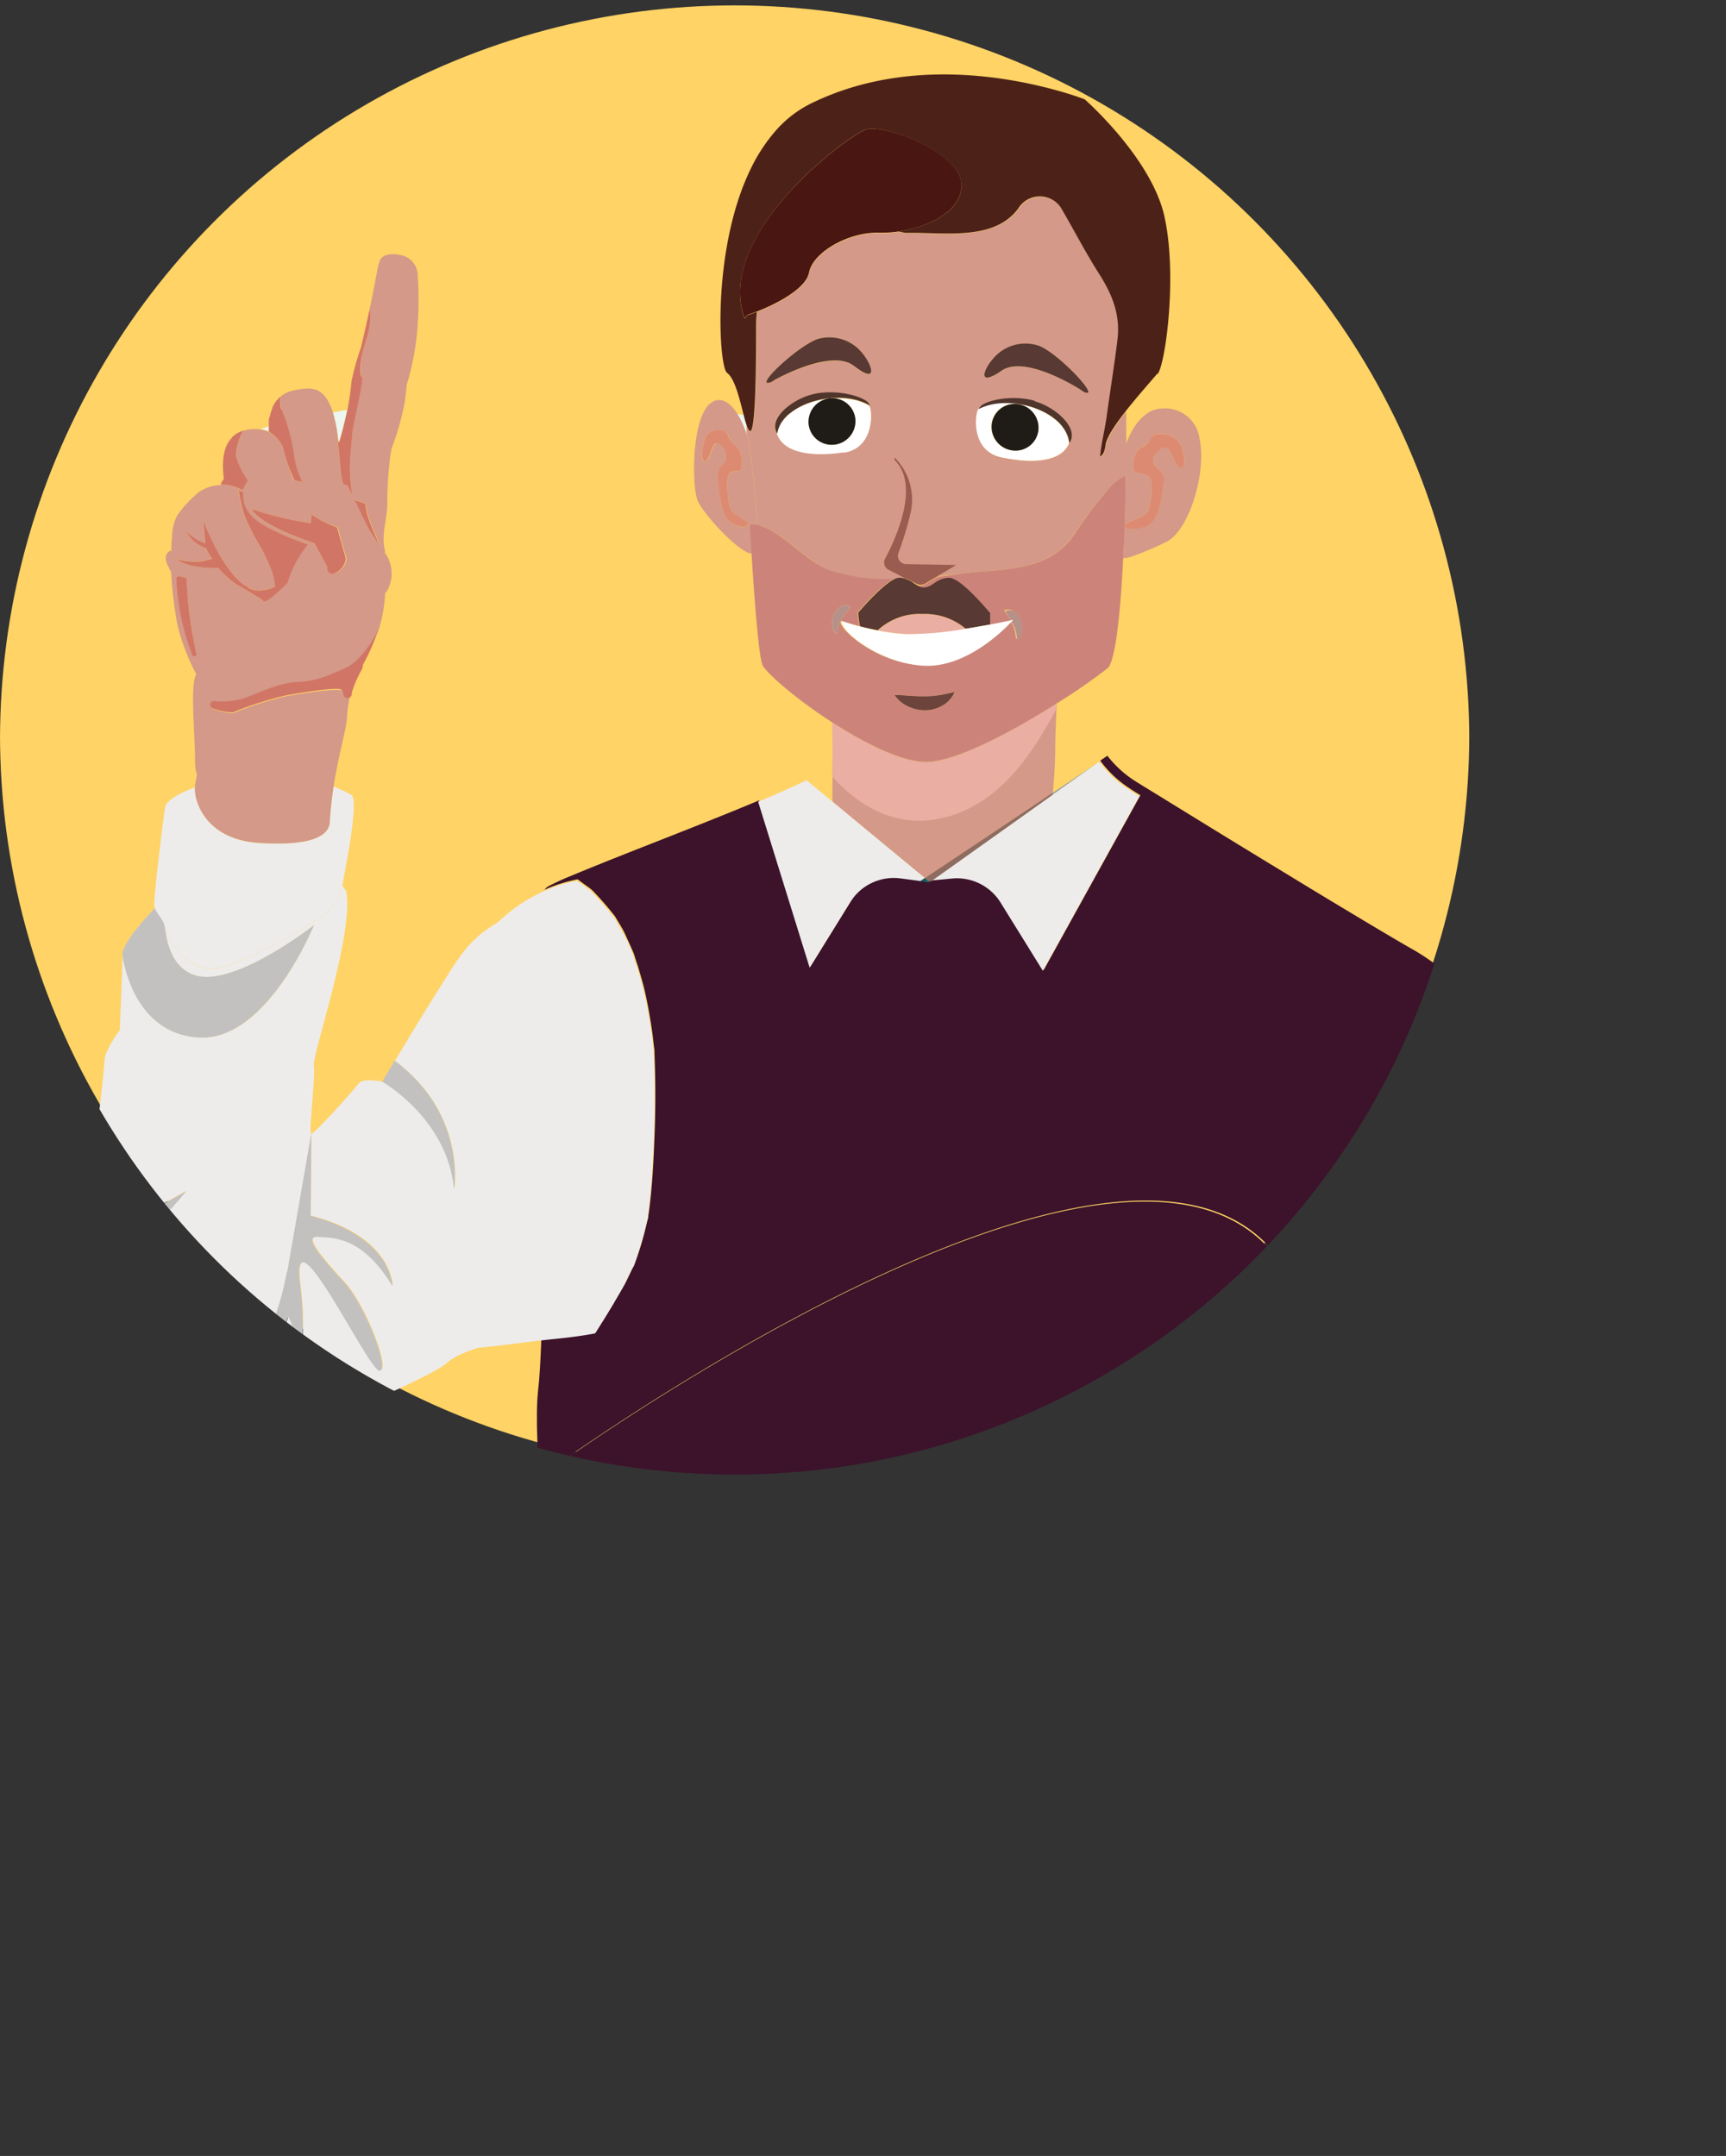 <svg xmlns="http://www.w3.org/2000/svg" xmlns:xlink="http://www.w3.org/1999/xlink" viewBox="0 0 211.45 264.14"><rect x="0" y="0" width="211.45" height="264.14" fill="#333333" stroke="none"/><defs><style>.cls-1{fill:none;}.cls-2{isolation:isolate;}.cls-3{clip-path:url(#clip-path);}.cls-4{clip-path:url(#clip-path-2);}.cls-5{fill:#ffd365;}.cls-6{fill:#cbd1ca;}.cls-7{fill:#edf6ef;}.cls-8{fill:#de5627;}.cls-9{fill:#d49988;}.cls-10{mix-blend-mode:multiply;}.cls-11{clip-path:url(#clip-path-3);}.cls-12{fill:#ebaea2;}.cls-13{clip-path:url(#clip-path-4);}.cls-14{clip-path:url(#clip-path-5);}.cls-15{fill:#cc847a;}.cls-16{opacity:0.26;}.cls-17{clip-path:url(#clip-path-6);}.cls-18{fill:#f26631;}.cls-19{clip-path:url(#clip-path-7);}.cls-20{fill:#fff;}.cls-21{fill:#1f1b17;}.cls-22{fill:#50352d;}.cls-23{fill:#583933;}.cls-24{fill:#eaeae5;}.cls-25{fill:#bb2a27;}.cls-26{opacity:0.22;}.cls-27{clip-path:url(#clip-path-8);}.cls-28{fill:#282828;}.cls-29{clip-path:url(#clip-path-9);}.cls-30{clip-path:url(#clip-path-10);}.cls-31{clip-path:url(#clip-path-11);}.cls-32{clip-path:url(#clip-path-12);}.cls-33{clip-path:url(#clip-path-13);}.cls-34{clip-path:url(#clip-path-14);}.cls-35{fill:#3c132a;}.cls-36{fill:#edeceb;}.cls-37{opacity:0.4;}.cls-38{fill:#00a1b2;}.cls-39{clip-path:url(#clip-path-15);}.cls-40{clip-path:url(#clip-path-16);}.cls-41{clip-path:url(#clip-path-17);}.cls-42{clip-path:url(#clip-path-18);}.cls-43{clip-path:url(#clip-path-19);}.cls-44{opacity:0.44;}.cls-45{clip-path:url(#clip-path-21);}.cls-46{fill:#6f6c6c;}.cls-47{clip-path:url(#clip-path-22);}.cls-48{fill:#4c2218;}.cls-49{fill:#491611;}.cls-50{fill:#6d443c;}.cls-51{fill:#9a5c50;}.cls-52{clip-path:url(#clip-path-23);}.cls-53{clip-path:url(#clip-path-24);}.cls-54{clip-path:url(#clip-path-25);}.cls-55{clip-path:url(#clip-path-26);}.cls-56{clip-path:url(#clip-path-27);}.cls-57{fill:#d17666;}</style><clipPath id="clip-path" transform="translate(-7.94 -3.97)"><circle class="cls-1" cx="97.94" cy="94.63" r="90"/></clipPath><clipPath id="clip-path-2" transform="translate(-7.94 -3.97)"><rect class="cls-1" width="190.59" height="220.37"/></clipPath><clipPath id="clip-path-3" transform="translate(-7.94 -3.97)"><polygon class="cls-1" points="109.92 99.11 109.92 99.11 109.92 99.11 109.92 99.11"/></clipPath><clipPath id="clip-path-4" transform="translate(-7.94 -3.97)"><rect class="cls-1" x="137.34" y="90.17" width="0.02" height="0.59"/></clipPath><clipPath id="clip-path-5" transform="translate(-7.94 -3.97)"><rect class="cls-1" x="109.92" y="90.17" width="27.44" height="14.32"/></clipPath><clipPath id="clip-path-6" transform="translate(-7.94 -3.97)"><rect class="cls-1" x="145.78" y="57.12" width="7.21" height="11.64"/></clipPath><clipPath id="clip-path-7" transform="translate(-7.94 -3.97)"><rect class="cls-1" x="93.92" y="56.67" width="5.65" height="11.86"/></clipPath><clipPath id="clip-path-8" transform="translate(-7.94 -3.97)"><rect class="cls-1" x="170.57" y="217.22" width="0.08" height="0.32"/></clipPath><clipPath id="clip-path-9" transform="translate(-7.94 -3.97)"><rect class="cls-1" x="170.68" y="217.66" width="0.13" height="0.33"/></clipPath><clipPath id="clip-path-10" transform="translate(-7.94 -3.97)"><rect class="cls-1" x="170.52" y="216.74" width="0.03" height="0.38"/></clipPath><clipPath id="clip-path-11" transform="translate(-7.94 -3.97)"><rect class="cls-1" x="170.86" y="218.1" width="0.2" height="0.39"/></clipPath><clipPath id="clip-path-12" transform="translate(-7.94 -3.97)"><rect class="cls-1" x="171.08" y="218.55" width="3.16" height="3.94"/></clipPath><clipPath id="clip-path-13" transform="translate(-7.94 -3.97)"><rect class="cls-1" x="170.52" y="215.68" width="18.9" height="17.23"/></clipPath><clipPath id="clip-path-14" transform="translate(-7.94 -3.97)"><rect class="cls-1" x="170.72" y="137.41" width="22.73" height="63.12"/></clipPath><clipPath id="clip-path-15" transform="translate(-7.94 -3.97)"><rect class="cls-1" x="120.97" y="111.89" width="0.89" height="0.18"/></clipPath><clipPath id="clip-path-16" transform="translate(-7.94 -3.97)"><rect class="cls-1" x="136.86" y="97.36" width="5.62" height="4.01"/></clipPath><clipPath id="clip-path-17" transform="translate(-7.94 -3.97)"><rect class="cls-1" x="121.24" y="101.1" width="15.66" height="10.79"/></clipPath><clipPath id="clip-path-18" transform="translate(-7.94 -3.97)"><rect class="cls-1" x="120.6" y="111.91" width="0.37" height="0.07"/></clipPath><clipPath id="clip-path-19" transform="translate(-7.94 -3.97)"><rect class="cls-1" x="120.7" y="111.55" width="0.94" height="0.4"/></clipPath><clipPath id="clip-path-21" transform="translate(-7.94 -3.97)"><rect class="cls-1" x="131.09" y="78.69" width="2.11" height="3.57"/></clipPath><clipPath id="clip-path-22" transform="translate(-7.94 -3.97)"><rect class="cls-1" x="109.9" y="78.14" width="2.21" height="3.5"/></clipPath><clipPath id="clip-path-23" transform="translate(-7.94 -3.97)"><rect class="cls-1" x="54.77" y="133.92" width="1.52" height="2.57"/></clipPath><clipPath id="clip-path-24" transform="translate(-7.94 -3.97)"><rect class="cls-1" x="54.77" y="133.92" width="8.89" height="15.7"/></clipPath><clipPath id="clip-path-25" transform="translate(-7.94 -3.97)"><rect class="cls-1" x="17.01" y="144.37" width="13.72" height="12.45"/></clipPath><clipPath id="clip-path-26" transform="translate(-7.94 -3.97)"><rect class="cls-1" x="22.92" y="115.21" width="23.47" height="15.89"/></clipPath><clipPath id="clip-path-27" transform="translate(-7.94 -3.97)"><rect class="cls-1" x="29.06" y="142.85" width="26.96" height="34.41"/></clipPath></defs><title>img_16_08</title><g class="cls-2"><g id="Layer_2" data-name="Layer 2"><g id="Layer_4" data-name="Layer 4"><g class="cls-3"><g class="cls-4"><circle class="cls-5" cx="90" cy="90" r="90"/><path class="cls-6" d="M193.9,136.87l0,0,0,0" transform="translate(-7.94 -3.97)"/><path class="cls-6" d="M193.65,137.22l.09-.09-.09.09" transform="translate(-7.94 -3.97)"/><path class="cls-6" d="M192.05,138l-.08.07.08-.07" transform="translate(-7.94 -3.97)"/><path class="cls-6" d="M193.48,137.37l0,0-.17.1.21-.13" transform="translate(-7.94 -3.97)"/><path class="cls-6" d="M192.12,138a2.15,2.15,0,0,1,.79-.33,1.41,1.41,0,0,0,.33-.11,1.23,1.23,0,0,1-.33.11,2.16,2.16,0,0,0-.79.33" transform="translate(-7.94 -3.97)"/><path class="cls-6" d="M191.85,138.17l0,0,0,0" transform="translate(-7.94 -3.97)"/><path class="cls-7" d="M40.9,56.83h0s0,0,0,0h0a3.94,3.94,0,0,0-1.07-.32l1.05-.29h0c0,.18,0,.37,0,.55" transform="translate(-7.94 -3.97)"/><path class="cls-7" d="M49.42,58.13c0-.21-.05-.42-.08-.63h0a18.2,18.2,0,0,0-.61-3l1.73-.32c-.3,1.52-.66,3-1,3.93Z" transform="translate(-7.94 -3.97)"/><path class="cls-7" d="M98.25,54.67l.81.15c.11.42.21.79.32,1.1,0,.46,0,.92.05,1.38a12.87,12.87,0,0,0-1.17-2.63" transform="translate(-7.94 -3.97)"/><path class="cls-8" d="M50.79,176.75l1.68-.74v.88Z" transform="translate(-7.94 -3.97)"/><path class="cls-8" d="M165.61,238.41c-1.18-.69-2.49-1.39-3.91-2.09,1.21-3.47,2.59-9.32,3.91-19.12Z" transform="translate(-7.94 -3.97)"/><polygon class="cls-9" points="114.25 107.86 113.92 108.1 113.7 107.92 114.25 107.86"/><path class="cls-9" d="M110,97.87c0,.38,0,.8,0,1.24,0-.44,0-.86,0-1.24" transform="translate(-7.94 -3.97)"/><path class="cls-9" d="M121.24,111.55l-11.3-9.35c-.06-1.14,0-2.17,0-3.09,3.62,4,8.43,6.51,14.16,4.85,6.41-1.87,10.2-7.52,13.26-13.21-.05,1.52-.11,3-.14,4.09a61.71,61.71,0,0,1-.3,6.25L130,105.69Z" transform="translate(-7.94 -3.97)"/><path class="cls-7" d="M109.92,99.12" transform="translate(-7.94 -3.97)"/><g class="cls-10"><g class="cls-11"><path class="cls-12" d="M109.92,99.12" transform="translate(-7.94 -3.97)"/></g></g><path class="cls-7" d="M137.36,90.17c0,.2,0,.39,0,.59,0-.2,0-.39,0-.59" transform="translate(-7.94 -3.97)"/><g class="cls-10"><g class="cls-13"><path class="cls-12" d="M137.36,90.17c0,.2,0,.39,0,.59,0-.2,0-.39,0-.59" transform="translate(-7.94 -3.97)"/></g></g><path class="cls-9" d="M124.08,104c-5.73,1.66-10.54-.85-14.16-4.85,0-.44,0-.86,0-1.24.05-1.4,0-3.6,0-5.39,4.2,2.72,9,5.09,12,4.82,3.83-.35,10.43-4,15.46-7.13,0,.2,0,.39,0,.59-3.06,5.69-6.85,11.34-13.26,13.21" transform="translate(-7.94 -3.97)"/><g class="cls-10"><g class="cls-14"><path class="cls-12" d="M124.08,104c-5.73,1.66-10.54-.85-14.16-4.85,0-.44,0-.86,0-1.24.05-1.4,0-3.6,0-5.39,4.2,2.72,9,5.09,12,4.82,3.83-.35,10.43-4,15.46-7.13,0,.2,0,.39,0,.59-3.06,5.69-6.85,11.34-13.26,13.21" transform="translate(-7.94 -3.97)"/></g></g><path class="cls-9" d="M145.74,67.12c.09-2.81.14-5.78.15-8.76.91-2.49,2.48-4.29,4.38-4.34a4.27,4.27,0,0,1,4.63,3.73c.88,4.2-1.33,11.37-4.16,12.65a38.56,38.56,0,0,1-4.2,1.77,4.5,4.5,0,0,1-1,.19c.08-1.67.15-3.43.2-5.24m2.65,1.3c1.68-.62,1.88-4.17,2.12-5.35s-.87-1.7-1.2-2.23.07-1.55,1.08-2,1.22,1.86,2,2.32.83-1.08.23-2.6a2.4,2.4,0,0,0-2.32-1.41c-1.46-.28-1.33,1-2,1.35a2.29,2.29,0,0,0-1.51,2.17c-.21,1.63.79,1,1.71,1.5s.44,3,.15,4.21-2.74,1.38-2.86,1.85.92.79,2.6.17" transform="translate(-7.94 -3.97)"/><path class="cls-9" d="M104.66,54.63l0,0,0,0" transform="translate(-7.94 -3.97)"/><path class="cls-9" d="M104.52,54.76a5.43,5.43,0,0,0-.87,1,4.76,4.76,0,0,1,.87-1" transform="translate(-7.94 -3.97)"/><path class="cls-9" d="M137.54,55.66l0,0,0,0" transform="translate(-7.94 -3.97)"/><path class="cls-9" d="M138.49,56.9a5.54,5.54,0,0,0-.81-1.1,4.83,4.83,0,0,1,.81,1.1" transform="translate(-7.94 -3.97)"/><path class="cls-9" d="M145.83,62.2A6.6,6.6,0,0,0,144,63.57a56.18,56.18,0,0,0-4.73,6.21c-3.1,4.27-8.69,3.88-13.31,4.42l-3.12.36,2.27-1.34-6.2-.11a1,1,0,0,1-.89-1.4,39.51,39.51,0,0,0,1.48-4.9,7.27,7.27,0,0,0-2-6.78v.3c3.19,3,.16,9.62-1.13,12.05a1,1,0,0,0,.42,1.41l2.14,1.1h-.09a2.91,2.91,0,0,0-.67-.11,1.35,1.35,0,0,0-.59.15,22.53,22.53,0,0,1-7.67-1c-2.42-.82-4.21-2.82-6.31-4.22a8,8,0,0,0-2.86-1.44h0c-.17-4.11-1.1-10.37-1.1-10.37s-.06-.23-.18-.58,0-.92-.05-1.38c.15.44.29.74.45.81.75.31.75-9.51.75-13a14.74,14.74,0,0,1,.1-1.58c2.11-.83,6-2.71,6.37-4.76.48-2.56,5-5,8.67-4.89a12.62,12.62,0,0,0,2.31-.14l.85.18c4.57-.15,10.8,1.06,13.82-3a3.09,3.09,0,0,1,5.37.17c1.54,2.6,2.89,5.29,4.52,7.83s2.64,5.06,2.25,8.16-.9,6.29-1.33,9.43c-.2,1.42-.64,3.14-.79,4.8.29-.15.56-.55.67-1.41s1.22-2.55,2.49-4.17c0,1.34,0,2.69,0,4,0,3-.06,5.95-.15,8.76,0-1.6.08-3.25.09-4.92m-32.1-14.75a5.17,5.17,0,0,0-5.68-1.93c-2.21.81-6.65,4.84-6.2,5.34,0,0,.34.13.93-.32l.24-.13c1.25-.65,7.07-3.54,9.55-1.58,2.79,2.19,2.31.16,1.15-1.37m.82,6.49a.91.91,0,0,0-.17-.33l.08,0a2,2,0,0,0-.19-.3c-.58-.72-3.67-1.7-6.58-1.09-2.72.58-5.76,3.07-4.57,4.87h0c.9,2.54,4.75,2.75,8.19,2.25s3.52-4.34,3.24-5.45m13.26.13.08,0a.91.91,0,0,0-.19.32c-.35,1.09-.49,4.91,2.92,5.64s7.26.75,8.31-1.73h0c1.29-1.73-1.6-4.41-4.29-5.15-2.86-.79-6,0-6.62.68a1.93,1.93,0,0,0-.21.29m7.54-7.7a5.15,5.15,0,0,0-5.78,1.57c-1.24,1.45-1.84,3.45,1.07,1.44,2.59-1.8,8.24,1.45,9.45,2.18l.23.14c.56.49.91.38.91.38.48-.47-3.73-4.77-5.88-5.71" transform="translate(-7.94 -3.97)"/><path class="cls-9" d="M95.28,53.16c1.24-.58,2.24.34,3,1.51a12.87,12.87,0,0,1,1.17,2.63c.12.36.18.58.18.58s.93,6.25,1.1,10.37c-.28,0-.57,0-.85,0,.07,1.22.14,2.4.21,3.55-1.56,0-6-4.88-6.67-6.47s-.79-8.65,1-11.32a2.32,2.32,0,0,1,.92-.85m-.87,7.29c.6-.39.78-2.64,1.57-2.1a1.89,1.89,0,0,1,.84,2.08c-.26.49-1.14.9-1,2.09s.32,4.72,1.64,5.5,2.14.56,2.05.09-2-.94-2.24-2.11-.59-3.76.14-4.15,1.52.32,1.36-1.32a2.6,2.6,0,0,0-1.18-2.3c-.51-.45-.4-1.66-1.56-1.53a1.61,1.61,0,0,0-1.84,1.16c-.48,1.44-.43,3,.17,2.59" transform="translate(-7.94 -3.97)"/><path class="cls-15" d="M121.91,97.3c-3,.27-7.75-2.09-12-4.82s-7.92-5.88-8.54-7c-.39-.72-.91-6.34-1.36-13.69-.07-1.15-.14-2.33-.21-3.55.28,0,.57,0,.85,0h0a8,8,0,0,1,2.86,1.43c2.1,1.4,3.89,3.4,6.31,4.22a22.48,22.48,0,0,0,7.67,1c-1.29.59-3.33,2.8-4.48,4.13a11,11,0,0,0,.22,1.68c-1.41-.37-2.33-.7-2.33-.7-.33.94,4.26,5.14,10,5.48,5.2.31,9.93-4.47,10.83-5.44a4.27,4.27,0,0,1,.65,1.87c0,1.12,1.28-1.08.33-2.41s-1.76-.71-1.76-.71A13,13,0,0,1,131.8,80c-.42.09-1.38.29-2.61.53l0-1.4c-1.39-1.65-3.89-4.38-5.07-4.32-1.66.09-2,1.18-3.05,1.18-.62,0-1-.37-1.47-.69l.55.28a1.09,1.09,0,0,0,1.06,0l1.59-.94L126,74.2c4.62-.54,10.2-.15,13.31-4.42A56,56,0,0,1,144,63.57a6.61,6.61,0,0,1,1.83-1.37c0,1.67,0,3.31-.09,4.92,0,1.82-.12,3.58-.2,5.24-.36,7.25-1,12.75-1.93,13.5a75.34,75.34,0,0,1-6.24,4.31c-5,3.17-11.63,6.78-15.46,7.13m-9.79-19s-.78-.68-1.8.6.16,3.54.19,2.43,1.61-3,1.61-3M123,89.14a11.59,11.59,0,0,1-1.7.14c-.56,0-1.14,0-1.75-.06s-1.25-.09-2-.1a4.11,4.11,0,0,0,1.65,1.39,4.73,4.73,0,0,0,2.11.48,4.22,4.22,0,0,0,2.13-.59,3.39,3.39,0,0,0,1.46-1.65c-.71.17-1.32.3-1.9.39" transform="translate(-7.94 -3.97)"/><path class="cls-12" d="M119.22,81.66a25.51,25.51,0,0,1-3.72-.44,7.55,7.55,0,0,1,5.53-2,7.74,7.74,0,0,1,5.2,1.82,40.6,40.6,0,0,1-7,.65" transform="translate(-7.94 -3.97)"/><path class="cls-12" d="M118.86,74.9h.09l.16.08-.25-.08" transform="translate(-7.94 -3.97)"/><path class="cls-9" d="M145.79,68.25c.12-.47,2.57-.69,2.86-1.85s.78-3.73-.15-4.21-1.92.13-1.71-1.5a2.29,2.29,0,0,1,1.51-2.17c.65-.39.52-1.63,2-1.35a2.4,2.4,0,0,1,2.32,1.41c.6,1.52.53,3.07-.23,2.6s-1-2.77-2-2.32-1.4,1.46-1.07,2,1.44,1.06,1.2,2.23-.44,4.73-2.12,5.35-2.72.3-2.6-.17" transform="translate(-7.94 -3.97)"/><g class="cls-16"><g class="cls-17"><path class="cls-18" d="M145.79,68.25c.12-.47,2.57-.69,2.86-1.85s.78-3.73-.15-4.21-1.92.13-1.71-1.5a2.29,2.29,0,0,1,1.51-2.17c.65-.39.52-1.63,2-1.35a2.4,2.4,0,0,1,2.32,1.41c.6,1.52.53,3.07-.23,2.6s-1-2.77-2-2.32-1.4,1.46-1.07,2,1.44,1.06,1.2,2.23-.44,4.73-2.12,5.35-2.72.3-2.6-.17" transform="translate(-7.94 -3.97)"/></g></g><path class="cls-9" d="M96.08,56.69c1.15-.13,1,1.08,1.56,1.53a2.6,2.6,0,0,1,1.18,2.3c.16,1.64-.63.93-1.36,1.31s-.36,3-.14,4.15,2.15,1.64,2.24,2.11-.73.69-2.05-.09S96,63.7,95.86,62.51s.69-1.6,1-2.09A1.89,1.89,0,0,0,96,58.34c-.79-.54-1,1.72-1.57,2.1s-.64-1.15-.17-2.59a1.61,1.61,0,0,1,1.84-1.16" transform="translate(-7.94 -3.97)"/><g class="cls-16"><g class="cls-19"><path class="cls-18" d="M96.08,56.69c1.15-.13,1,1.08,1.56,1.53a2.6,2.6,0,0,1,1.18,2.3c.16,1.64-.63.93-1.36,1.31s-.36,3-.14,4.15,2.15,1.64,2.24,2.11-.73.69-2.05-.09S96,63.7,95.86,62.51s.69-1.6,1-2.09A1.89,1.89,0,0,0,96,58.34c-.79-.54-1,1.72-1.57,2.1s-.64-1.15-.17-2.59a1.61,1.61,0,0,1,1.84-1.16" transform="translate(-7.94 -3.97)"/></g></g><path class="cls-20" d="M111.32,59.39c-3.44.51-7.29.29-8.19-2.25h0v0a3.81,3.81,0,0,1,.51-1.35,5.47,5.47,0,0,1,.88-1l.15-.13,0,0c2.42-2,7-2.57,9.7-1a.91.91,0,0,1,.17.33c.29,1.11.21,4.94-3.24,5.45m-1.72-6.62A2.9,2.9,0,0,0,107,55.9a2.84,2.84,0,0,0,3.13,2.55,2.9,2.9,0,0,0,2.6-3.13,2.84,2.84,0,0,0-3.13-2.55" transform="translate(-7.94 -3.97)"/><path class="cls-21" d="M110.12,58.45A2.84,2.84,0,0,1,107,55.9a2.9,2.9,0,0,1,2.6-3.13,2.84,2.84,0,0,1,3.13,2.55,2.9,2.9,0,0,1-2.6,3.13" transform="translate(-7.94 -3.97)"/><path class="cls-22" d="M104.69,54.61l0,0-.15.13a4.74,4.74,0,0,0-.87,1,3.79,3.79,0,0,0-.51,1.35v0c-1.19-1.8,1.85-4.3,4.57-4.87,2.91-.61,6,.37,6.58,1.09a2,2,0,0,1,.19.3l-.08,0c-2.69-1.57-7.28-1-9.7,1" transform="translate(-7.94 -3.97)"/><path class="cls-20" d="M137.52,55.64l0,0,.14.14a5.52,5.52,0,0,1,.81,1.1,3.81,3.81,0,0,1,.43,1.38v0h0c-1,2.47-4.9,2.45-8.31,1.73s-3.27-4.55-2.92-5.64a.94.94,0,0,1,.19-.32c2.78-1.4,7.32-.58,9.62,1.6m-8.06.21a2.91,2.91,0,0,0,2.42,3.29,2.82,2.82,0,0,0,3.27-2.35,2.91,2.91,0,0,0-2.42-3.29,2.82,2.82,0,0,0-3.27,2.35" transform="translate(-7.94 -3.97)"/><path class="cls-21" d="M132.72,53.5a2.91,2.91,0,0,1,2.42,3.29,2.82,2.82,0,0,1-3.27,2.35,2.91,2.91,0,0,1-2.42-3.29,2.82,2.82,0,0,1,3.27-2.35" transform="translate(-7.94 -3.97)"/><path class="cls-22" d="M134.65,53.11c2.69.75,5.58,3.42,4.29,5.15v0a3.83,3.83,0,0,0-.43-1.38,4.82,4.82,0,0,0-.81-1.1l-.14-.14,0,0c-2.3-2.18-6.84-3-9.62-1.6l-.08,0a1.74,1.74,0,0,1,.21-.29c.61-.69,3.76-1.47,6.62-.68" transform="translate(-7.94 -3.97)"/><path class="cls-23" d="M140.32,51.71l-.23-.14c-1.2-.73-6.85-4-9.45-2.18-2.91,2-2.31,0-1.07-1.44a5.15,5.15,0,0,1,5.78-1.57c2.16.95,6.36,5.25,5.88,5.71,0,0-.35.11-.91-.38" transform="translate(-7.94 -3.97)"/><path class="cls-23" d="M112.58,48.82c-2.49-2-8.31.93-9.55,1.59l-.23.13c-.59.45-.93.32-.93.32-.45-.5,4-4.53,6.2-5.34a5.18,5.18,0,0,1,5.68,1.93c1.16,1.53,1.64,3.56-1.15,1.37" transform="translate(-7.94 -3.97)"/><path class="cls-24" d="M208.79,249.77c-1,1.21-2,2.38-3,3.47l-.31.34q-.61.68-1.21,1.32a37,37,0,0,1-7.3,6.36,46.58,46.58,0,0,0-8.55,6.84h0c-2.38-4.92-8.8-12.27-18.22-13.64,0,0,1.28-10.3,1.31-13.09h0c0-2.37.18-4.53.69-4.4h0c9.13,11.86,23.25-4,23.25-4-2.91,3.53-17.37,4-21.89,4a9.69,9.69,0,0,0,3.78-1.3,5.87,5.87,0,0,0,1.44-1.21s0,0,0,0l.25-.32a4.62,4.62,0,0,0,.62-1.19,5.3,5.3,0,0,0,.29-1.45,4,4,0,0,0,0-.58,3.75,3.75,0,0,1,0,.58,5.36,5.36,0,0,1-.29,1.45c1.93-2.55,7.75-7,9.28-9.26,1.79-2.6-1.94-4.34-10-3.62s-8.38-4.35-8.38-4.35a5.58,5.58,0,0,0-.12,1v0a5.59,5.59,0,0,1,.12-1,20.53,20.53,0,0,1,3-6.27,19.64,19.64,0,0,0,1.79-3.11c.17-.51-.17-2.79-.72-5.76.33-2.42.7-4.66,1.09-6.48.51-2.44,2.19-8.17,4.35-15.2,4.32-14,10.54-33.05,13.32-41.44l0,0,.16-.15.09-.09a1.73,1.73,0,0,0,.17-.26l0,0a1.68,1.68,0,0,0,.16-.89,14.86,14.86,0,0,1,.78,1.68c2.7,6.62,7.28,25,10.64,39.86,2.32,10.21,4.06,18.74,4.22,20.57a74.71,74.71,0,0,0,2.71,10.2c2.14,6.9,5,15.29,6.46,19.51a8.88,8.88,0,0,1-.12,6.19,56.6,56.6,0,0,1-6.34,11c-1.08,1.52-2.22,3-3.38,4.48l-.27.33" transform="translate(-7.94 -3.97)"/><path class="cls-24" d="M170.57,217.22l0-.11,0,.11" transform="translate(-7.94 -3.97)"/><path class="cls-24" d="M171.08,218.55l0-.05,0,.05" transform="translate(-7.94 -3.97)"/><path class="cls-24" d="M170.86,218.1l0-.11,0,.11" transform="translate(-7.94 -3.97)"/><path class="cls-24" d="M170.68,217.66l0-.12,0,.12" transform="translate(-7.94 -3.97)"/><path class="cls-25" d="M170.65,217.54a2.93,2.93,0,0,1-.08-.32,2.93,2.93,0,0,0,.08.32" transform="translate(-7.94 -3.97)"/><g class="cls-26"><g class="cls-27"><path class="cls-28" d="M170.65,217.54a2.93,2.93,0,0,1-.08-.32,2.93,2.93,0,0,0,.08.32" transform="translate(-7.94 -3.97)"/></g></g><path class="cls-25" d="M170.81,218a3.38,3.38,0,0,1-.13-.33,3.38,3.38,0,0,0,.13.33" transform="translate(-7.94 -3.97)"/><g class="cls-26"><g class="cls-29"><path class="cls-28" d="M170.81,218a3.38,3.38,0,0,1-.13-.33,3.38,3.38,0,0,0,.13.33" transform="translate(-7.94 -3.97)"/></g></g><path class="cls-25" d="M170.52,216.74a2.27,2.27,0,0,0,0,.38,2.27,2.27,0,0,1,0-.38" transform="translate(-7.94 -3.97)"/><g class="cls-26"><g class="cls-30"><path class="cls-28" d="M170.52,216.74a2.27,2.27,0,0,0,0,.38,2.27,2.27,0,0,1,0-.38" transform="translate(-7.94 -3.97)"/></g></g><path class="cls-25" d="M171.06,218.5q-.11-.2-.2-.39c.06.13.13.26.2.39" transform="translate(-7.94 -3.97)"/><g class="cls-26"><g class="cls-31"><path class="cls-28" d="M171.06,218.5q-.11-.2-.2-.39c.06.13.13.26.2.39" transform="translate(-7.94 -3.97)"/></g></g><path class="cls-25" d="M172.56,220.6c.51.61,1.08,1.24,1.68,1.88h0a23.07,23.07,0,0,1-3.15-3.94,13.42,13.42,0,0,0,1.48,2" transform="translate(-7.94 -3.97)"/><g class="cls-26"><g class="cls-32"><path class="cls-28" d="M172.56,220.6c.51.61,1.08,1.24,1.68,1.88h0a23.07,23.07,0,0,1-3.15-3.94,13.42,13.42,0,0,0,1.48,2" transform="translate(-7.94 -3.97)"/></g></g><path class="cls-24" d="M179.86,230.26c0-.05,0-.11,0-.16s-.12-.38-.19-.57l-.09-.21-.17-.39-.13-.26-.21-.38-.28-.46-.18-.27-.26-.38-.12-.16a54.72,54.72,0,0,0-3.95-4.54c-.59-.64-1.17-1.27-1.68-1.88a13.32,13.32,0,0,1-1.48-2l0-.05c-.07-.13-.14-.26-.2-.39l0-.11a3.38,3.38,0,0,1-.13-.33l0-.12a2.93,2.93,0,0,1-.08-.32l0-.11a2.28,2.28,0,0,1,0-.38v0a5.74,5.74,0,0,1,.12-1S171,220.76,179,220s11.75,1,10,3.62c-1.53,2.21-7.35,6.71-9.28,9.26a5.26,5.26,0,0,0,.29-1.45,4.06,4.06,0,0,0,0-.58c0-.06,0-.12,0-.17s0-.3-.09-.45" transform="translate(-7.94 -3.97)"/><g class="cls-26"><g class="cls-33"><path class="cls-28" d="M179.86,230.26c0-.05,0-.11,0-.16s-.12-.38-.19-.57l-.09-.21-.17-.39-.13-.26-.21-.38-.28-.46-.18-.27-.26-.38-.12-.16a54.72,54.72,0,0,0-3.95-4.54c-.59-.64-1.17-1.27-1.68-1.88a13.32,13.32,0,0,1-1.48-2l0-.05c-.07-.13-.14-.26-.2-.39l0-.11a3.38,3.38,0,0,1-.13-.33l0-.12a2.93,2.93,0,0,1-.08-.32l0-.11a2.28,2.28,0,0,1,0-.38v0a5.74,5.74,0,0,1,.12-1S171,220.76,179,220s11.75,1,10,3.62c-1.53,2.21-7.35,6.71-9.28,9.26a5.26,5.26,0,0,0,.29-1.45,4.06,4.06,0,0,0,0-.58c0-.06,0-.12,0-.17s0-.3-.09-.45" transform="translate(-7.94 -3.97)"/></g></g><path class="cls-24" d="M170.72,181.94c7.81-16.87,19.82-41.54,20.61-43.06a2.59,2.59,0,0,1,.5-.69l0,0,.12-.1.08-.07.06,0a2.19,2.19,0,0,1,.79-.33,1.25,1.25,0,0,0,.33-.11l0,0,.17-.1c-2.78,8.39-9,27.47-13.32,41.44-2.16,7-3.84,12.75-4.35,15.2-.39,1.82-.75,4.06-1.08,6.48-1.34-7.22-4-18.56-4-18.59h0" transform="translate(-7.94 -3.97)"/><g class="cls-26"><g class="cls-34"><path class="cls-28" d="M170.72,181.94c7.81-16.87,19.82-41.54,20.61-43.06a2.59,2.59,0,0,1,.5-.69l0,0,.12-.1.08-.07.06,0a2.19,2.19,0,0,1,.79-.33,1.25,1.25,0,0,0,.33-.11l0,0,.17-.1c-2.78,8.39-9,27.47-13.32,41.44-2.16,7-3.84,12.75-4.35,15.2-.39,1.82-.75,4.06-1.08,6.48-1.34-7.22-4-18.56-4-18.59h0" transform="translate(-7.94 -3.97)"/></g></g><path class="cls-35" d="M193.93,136.83l0,0a1.49,1.49,0,0,1-.17.26l-.09.09a1.44,1.44,0,0,1-.16.15l-.21.13,0,0a1.46,1.46,0,0,1-.33.11,2.16,2.16,0,0,0-.79.33l-.06,0-.08.07-.12.1,0,0a2.59,2.59,0,0,0-.5.69c-.79,1.52-12.8,26.19-20.61,43.06h0c-.83,1.79-1.6,3.48-2.31,5.06.16-2.56.32-5.23.47-8,3.5-65.52-93.75,5.22-93.75,5.22s-.4,1.91-.93,5c0-.15,0-.29,0-.44-.25-2.62-.42-5.11-.51-7.38,0-1-.05-1.89-.06-2.78,0-.49,0-1,0-1.41,0-1.2.09-2.29.19-3.25.07-.62.13-1.45.19-2.44s.11-2.11.16-3.37l1.07-.12c1.93-.2,3.79-.41,5.6-.75.75-1.18,1.49-2.37,2.21-3.57.5-.85,1-1.7,1.47-2.56,0,.09,1.07-2.25,1-2a40.44,40.44,0,0,0,1.63-5.48c.09-.37.11-.37.11-.31,0-.12,0-.33.08-.7.14-1.09.26-2.18.35-3.28.18-2.05.27-4.12.35-6.18.13-3.29.13-6.54,0-9.82,0-.33,0-.65-.06-1-.08-.6-.13-1.21-.22-1.82-.24-1.7-.54-3.4-.92-5.07-.32-1.38-.77-2.71-1.13-4.08.6,2.3-.06-.12-.25-.58-.32-.76-.67-1.51-1-2.24s-.65-1.2-1-1.79l-.26-.44a39.17,39.17,0,0,0-2.85-3.26l-.36-.28c-.45-.32-.91-.65-1.37-1a18.06,18.06,0,0,0-4.06,1.28,1.55,1.55,0,0,1,.44-.41,30.27,30.27,0,0,1,3-1.37c2.75-1.16,6.92-2.8,11.32-4.53,3.94-1.55,8.07-3.19,11.52-4.64l6.31,20.33,4.92-7.95a6.29,6.29,0,0,1,6.15-3l2.5.33-.11.07.38,0,.89.12.33-.23,2.43-.23a6.29,6.29,0,0,1,5.94,3l5.15,8.31,11.83-21.39v0c-.51-.3-1-.61-1.45-.92a13.5,13.5,0,0,1-3.47-3.31l-.13.09,1-.69a13.44,13.44,0,0,0,3.56,3.2l1,.62.46.28,5.8,3.57c3.44,2.12,7.25,4.45,10.94,6.69l2.92,1.78c5.6,3.39,10.57,6.37,13,7.74a26.57,26.57,0,0,1,6.77,5.69,39.16,39.16,0,0,1,2.79,3.58A36.45,36.45,0,0,1,194,135.4a1.65,1.65,0,0,1,.13.54,1.67,1.67,0,0,1-.16.89" transform="translate(-7.94 -3.97)"/><path class="cls-36" d="M106.74,99.55l3.2,2.65,11.3,9.35-.54.36-2.5-.33a6.29,6.29,0,0,0-6.15,3l-4.92,7.95-6.31-20.33h0c2.38-1,4.45-1.91,5.91-2.64" transform="translate(-7.94 -3.97)"/><polygon class="cls-38" points="113.92 108.1 113.03 107.98 113.7 107.92 113.92 108.1"/><g class="cls-37"><g class="cls-39"><polygon class="cls-28" points="113.92 108.1 113.03 107.98 113.7 107.92 113.92 108.1"/></g></g><path class="cls-7" d="M136.9,101.1l5.58-3.73-5.62,4c0-.09,0-.19,0-.28" transform="translate(-7.94 -3.97)"/><g class="cls-37"><g class="cls-40"><path class="cls-28" d="M136.9,101.1l5.58-3.73-5.62,4c0-.09,0-.19,0-.28" transform="translate(-7.94 -3.97)"/></g></g><path class="cls-9" d="M121.24,111.55l8.78-5.86,6.88-4.59,0,.28-5.76,4.1-8.91,6.35-.55.05Z" transform="translate(-7.94 -3.97)"/><g class="cls-37"><g class="cls-41"><path class="cls-28" d="M121.24,111.55l8.78-5.86,6.88-4.59,0,.28-5.76,4.1-8.91,6.35-.55.05Z" transform="translate(-7.94 -3.97)"/></g></g><path class="cls-36" d="M131.11,105.48l5.75-4.1,5.62-4,.13-.09a13.48,13.48,0,0,0,3.47,3.31c.46.31.94.62,1.45.92v0l-11.83,21.39-5.15-8.31a6.29,6.29,0,0,0-5.94-3l-2.43.23Z" transform="translate(-7.94 -3.97)"/><polygon class="cls-38" points="112.65 108.02 112.76 107.94 113.03 107.98 112.65 108.02"/><g class="cls-37"><g class="cls-42"><polygon class="cls-28" points="112.65 108.02 112.76 107.94 113.03 107.98 112.65 108.02"/></g></g><polygon class="cls-38" points="113.7 107.92 113.03 107.98 112.76 107.94 113.3 107.58 113.7 107.92"/><g class="cls-37"><g class="cls-43"><polygon class="cls-28" points="113.7 107.92 113.03 107.98 112.76 107.94 113.3 107.58 113.7 107.92"/></g></g><g class="cls-37"><g class="cls-43"><polygon class="cls-28" points="113.7 107.92 113.03 107.98 112.76 107.94 113.3 107.58 113.7 107.92"/></g></g><path class="cls-35" d="M80.26,243a8.28,8.28,0,0,1-2.17-1.18,12,12,0,0,1-3.48-4.48,24,24,0,0,1-1.53-4.23c-1.77-6.58-1.86-15.38-1.32-23.71.22-3.34.54-6.59.9-9.6.16-1.34.33-2.63.5-3.86.2-1.43.4-2.77.59-4,.15-1,.3-1.89.44-2.71.53-3.13.92-5,.92-5s97.26-70.74,93.75-5.22c-.15,2.8-.31,5.47-.47,8-.82,12.87-1.78,22.7-2.79,30.2-1.31,9.8-2.7,15.64-3.91,19.12a22.72,22.72,0,0,1-1,2.54c-1.45,2.93-2.47,2.49-2.47,2.49l-.25,0c-4.21.5-62.17,7.2-77.68,1.61" transform="translate(-7.94 -3.97)"/><path class="cls-12" d="M131.8,80a13,13,0,0,0-.72-1.12s.82-.63,1.76.71-.36,3.53-.33,2.41a4.27,4.27,0,0,0-.65-1.87l.17-.18-.24.05" transform="translate(-7.94 -3.97)"/><g class="cls-44"><g class="cls-45"><path class="cls-46" d="M131.8,80a13,13,0,0,0-.72-1.12s.82-.63,1.76.71-.36,3.53-.33,2.41a4.27,4.27,0,0,0-.65-1.87l.17-.18-.24.05" transform="translate(-7.94 -3.97)"/></g></g><path class="cls-12" d="M110.32,78.91c1-1.27,1.8-.6,1.8-.6s-1.58,1.91-1.61,3-1.21-1.16-.19-2.43" transform="translate(-7.94 -3.97)"/><g class="cls-44"><g class="cls-47"><path class="cls-46" d="M110.32,78.91c1-1.27,1.8-.6,1.8-.6s-1.58,1.91-1.61,3-1.21-1.16-.19-2.43" transform="translate(-7.94 -3.97)"/></g></g><path class="cls-48" d="M149.72,49.74c-.54.67-2.31,2.62-3.85,4.58-1.27,1.62-2.38,3.25-2.49,4.17s-.38,1.26-.67,1.41c.15-1.66.6-3.38.79-4.8.43-3.14.94-6.29,1.33-9.43s-.63-5.62-2.25-8.16-3-5.23-4.52-7.83a3.09,3.09,0,0,0-5.37-.17c-3,4.08-9.25,2.87-13.82,3l-.85-.18c3.56-.52,7.76-2.43,7.71-5.7-.06-4-9.5-7.5-11.69-6.8S95.42,32.73,99.16,43l.35-.42c.23-.06.64-.2,1.16-.4a14,14,0,0,0-.1,1.58c0,3.5,0,13.32-.75,13-.16-.07-.3-.37-.45-.81s-.21-.68-.31-1.1C98.57,53,98,50.37,97,49.64s-1.9-15,2.85-24.86a21,21,0,0,1,2.91-4.55,14,14,0,0,1,4.41-3.52c10.9-5.41,23-3.72,30.58-1.57,1.13.32,2.17.66,3.08,1,0,0,1,.88,2.38,2.34,2.54,2.69,6.34,7.33,7.38,12,1.6,7.15.15,18.09-.84,19.33" transform="translate(-7.94 -3.97)"/><path class="cls-49" d="M115.72,32.48c-3.7-.15-8.19,2.34-8.67,4.89-.39,2.05-4.26,3.94-6.37,4.76-.52.2-.93.34-1.16.4l-.36.42c-3.74-10.24,12.72-22.42,14.9-23.12s11.63,2.77,11.68,6.8c0,3.27-4.15,5.18-7.71,5.7a12.61,12.61,0,0,1-2.31.14" transform="translate(-7.94 -3.97)"/><path class="cls-50" d="M123.42,90.4a4.22,4.22,0,0,1-2.13.59,4.73,4.73,0,0,1-2.11-.48,4.11,4.11,0,0,1-1.65-1.39c.73,0,1.36.06,2,.1s1.2.07,1.76.06a11.59,11.59,0,0,0,1.7-.14c.59-.09,1.19-.22,1.9-.39a3.39,3.39,0,0,1-1.46,1.65" transform="translate(-7.94 -3.97)"/><path class="cls-51" d="M118.94,74.89l-2.14-1.1a1,1,0,0,1-.42-1.41c1.29-2.44,4.31-9,1.13-12.05V60a7.27,7.27,0,0,1,2,6.78,39.81,39.81,0,0,1-1.48,4.9,1,1,0,0,0,.89,1.4l6.2.11-2.27,1.35-1.59.94a1.09,1.09,0,0,1-1.07,0l-.55-.28a3,3,0,0,0-.54-.27Z" transform="translate(-7.94 -3.97)"/><path class="cls-23" d="M118.86,74.9l.25.08a3,3,0,0,1,.54.27c.5.32.85.69,1.47.69,1.07,0,1.39-1.09,3.05-1.18,1.18-.06,3.68,2.68,5.07,4.32l0,1.4c-.88.17-1.9.35-3,.52A7.73,7.73,0,0,0,121,79.19a7.55,7.55,0,0,0-5.53,2c-.8-.15-1.53-.32-2.17-.48a11,11,0,0,1-.22-1.68c1.15-1.33,3.19-3.54,4.48-4.13a1.36,1.36,0,0,1,.59-.15,2.91,2.91,0,0,1,.67.11" transform="translate(-7.94 -3.97)"/><path class="cls-20" d="M119.22,81.66a40.6,40.6,0,0,0,7-.65c1.07-.17,2.09-.36,3-.52,1.23-.23,2.19-.44,2.61-.53l.24-.05-.17.18c-.9,1-5.63,5.75-10.83,5.44-5.78-.35-10.37-4.54-10-5.48,0,0,.92.33,2.32.7.64.16,1.37.34,2.17.49a25.51,25.51,0,0,0,3.72.44" transform="translate(-7.94 -3.97)"/><path class="cls-36" d="M16,156c.17-1.19.31-2.07.38-2.51a16.16,16.16,0,0,1,.42-2l.23-.82c.53,1.17,1.16,2.52,1.87,4.06,3,6.43,11.51-4.44,11.85-4.88-.38.23-7.26,4.36-8.56,3.09s-4-8.59-4-8.63h0A28.48,28.48,0,0,1,20,141s.11-.95.25-2.17c.2-1.8.46-4.17.49-4.91,0-1.24,1.88-3.76,1.88-3.76l.35-9.26c.05-1.44,2.91-4.57,4-5.69h0c-1.06,1.12-3.92,4.25-4,5.69,0,0,1,9.7,9.36,10.18S46.4,117.32,46.4,117.32s-9.85,7.75-14.66,6.11c-2.46-.84-3.33-3.46-3.59-5.81.17,1.06,2.7,5.68,6.43,5s12.4-5.87,13.59-7a7.46,7.46,0,0,0,1.71-3.14l.45.61c1.09,4.94-4.17,20.19-3.94,21.44s-.68,8.33-.31,8.34,5.16-5.26,5.74-6.1,2.94-.26,3-.26,8,4.56,8.78,13.13c0,0,1.56-9.12-7.27-15.7.86-1.46,2.09-3.48,3.63-6q1.5-2.42,3.37-5.38c.3-.48.61-.91.91-1.32A13.94,13.94,0,0,1,68.9,117a19.81,19.81,0,0,1,5.67-3.84,18.05,18.05,0,0,1,4.06-1.28c.46.31.91.63,1.37,1l.36.28a39.52,39.52,0,0,1,2.85,3.26l.26.44c.33.59.67,1.18,1,1.79s.72,1.48,1,2.24c.19.46.85,2.88.25.58.36,1.37.81,2.7,1.13,4.08.39,1.67.69,3.36.92,5.07.08.6.14,1.21.22,1.82,0,.32,0,.65.06,1,.13,3.28.13,6.53,0,9.82-.08,2.06-.18,4.12-.35,6.18-.09,1.1-.21,2.19-.35,3.28,0,.37-.07.58-.08.69,0-.06,0-.06-.11.31a40.56,40.56,0,0,1-1.63,5.48c0-.21-1.08,2.13-1,2-.47.87-1,1.72-1.47,2.56-.72,1.2-1.46,2.39-2.21,3.57-1.81.35-3.68.56-5.6.75l-1.07.12-1.94.23c-1.9.24-3.82.5-5.74.67a17.57,17.57,0,0,0-1.94.72,9.17,9.17,0,0,0-1.61.91,4.2,4.2,0,0,0-.37.3,7.44,7.44,0,0,1-1.2.79c-.95.54-2.31,1.21-3.84,1.94s-3.36,1.54-5,2.28l-1.68.74c-2.89,1.25-5.16,2.2-5.16,2.2l-.29.2A34.44,34.44,0,0,1,37.57,183a24.79,24.79,0,0,1-8,.78,32.5,32.5,0,0,1-3.72-.37c-3.58-.57-7-1.79-8.84-4a7.53,7.53,0,0,1-1.4-2.92,18.76,18.76,0,0,1-.53-2.82,44.36,44.36,0,0,1-.19-6.72c.07-2,.23-3.94.42-5.75,0-.4.08-.79.13-1.17.18-1.56.37-3,.53-4.08M29.06,177.2s9.86,1.56,14.23-12c0,0,2.43,3.65-.52,11.31,0,0,3.31-4.86,2-15.09s8.33,10.43,9.71,10.44-1.72-8-4.28-10.79-5.2-5.79-3.28-5.61,5.42-.06,9.14,6c0,0,0-6-10.05-8.58l.1-10.08-2.93,16.88s-2.68,17.37-14.07,17.47" transform="translate(-7.94 -3.97)"/><path class="cls-7" d="M56.28,133.92h0c-1,1.65-1.52,2.56-1.52,2.56h0s.53-.91,1.52-2.57Z" transform="translate(-7.94 -3.97)"/><g class="cls-26"><g class="cls-52"><path class="cls-28" d="M56.28,133.92h0c-1,1.65-1.52,2.56-1.52,2.56h0s.53-.91,1.52-2.57Z" transform="translate(-7.94 -3.97)"/></g></g><path class="cls-36" d="M56.28,133.92h0c8.82,6.58,7.27,15.7,7.27,15.7-.78-8.57-8.78-13.13-8.78-13.13h0s.53-.91,1.52-2.56" transform="translate(-7.94 -3.97)"/><g class="cls-26"><g class="cls-53"><path class="cls-28" d="M56.28,133.92h0c8.82,6.58,7.27,15.7,7.27,15.7-.78-8.57-8.78-13.13-8.78-13.13h0s.53-.91,1.52-2.56" transform="translate(-7.94 -3.97)"/></g></g><path class="cls-36" d="M17.42,147.42a4,4,0,0,1,.21-1.59,12.86,12.86,0,0,1,.55-1.46s2.67,7.34,4,8.63,8.18-2.87,8.56-3.09c-.34.44-8.85,11.31-11.85,4.88-.71-1.54-1.35-2.89-1.87-4.06.07-.27.14-.54.21-.79a6.35,6.35,0,0,0,.2-2.51" transform="translate(-7.94 -3.97)"/><g class="cls-26"><g class="cls-54"><path class="cls-28" d="M17.42,147.42a4,4,0,0,1,.21-1.59,12.86,12.86,0,0,1,.55-1.46s2.67,7.34,4,8.63,8.18-2.87,8.56-3.09c-.34.44-8.85,11.31-11.85,4.88-.71-1.54-1.35-2.89-1.87-4.06.07-.27.14-.54.21-.79a6.35,6.35,0,0,0,.2-2.51" transform="translate(-7.94 -3.97)"/></g></g><path class="cls-36" d="M28.15,117.62c.26,2.35,1.12,5,3.59,5.81,4.81,1.64,14.66-6.11,14.66-6.11s-5.78,14.25-14.11,13.76-9.36-10.18-9.36-10.18c.05-1.44,2.91-4.57,4-5.69.24.77,1.11,1.43,1.25,2.4h0" transform="translate(-7.94 -3.97)"/><g class="cls-26"><g class="cls-55"><path class="cls-28" d="M28.15,117.62c.26,2.35,1.12,5,3.59,5.81,4.81,1.64,14.66-6.11,14.66-6.11s-5.78,14.25-14.11,13.76-9.36-10.18-9.36-10.18c.05-1.44,2.91-4.57,4-5.69.24.77,1.11,1.43,1.25,2.4h0" transform="translate(-7.94 -3.97)"/></g></g><path class="cls-36" d="M43.14,159.73l2.93-16.88L46,152.93C56,155.55,56,161.51,56,161.51c-3.72-6.11-7.22-5.87-9.14-6s.72,2.81,3.28,5.61,5.65,10.8,4.28,10.79-11.07-20.68-9.71-10.44-2,15.09-2,15.09c3-7.66.52-11.31.52-11.31-4.37,13.55-14.23,12-14.23,12,11.4-.1,14.08-17.47,14.08-17.47" transform="translate(-7.94 -3.97)"/><g class="cls-26"><g class="cls-56"><path class="cls-28" d="M43.14,159.73l2.93-16.88L46,152.93C56,155.55,56,161.51,56,161.51c-3.72-6.11-7.22-5.87-9.14-6s.72,2.81,3.28,5.61,5.65,10.8,4.28,10.79-11.07-20.68-9.71-10.44-2,15.09-2,15.09c3-7.66.52-11.31.52-11.31-4.37,13.55-14.23,12-14.23,12,11.4-.1,14.08-17.47,14.08-17.47" transform="translate(-7.94 -3.97)"/></g></g><path class="cls-36" d="M28.15,102.88c.14-.93,2.12-1.86,3.68-2.46-.15,1.79,1.42,6.44,7.84,6.84,6.75.41,8.57-1,8.67-2.56s.27-3,.47-4.36a19.12,19.12,0,0,1,2.16,1c1.09.63-1,10.32-1,10.67a2.57,2.57,0,0,1-.09.45,7.46,7.46,0,0,1-1.71,3.14c-1.2,1.16-9.85,6.33-13.59,7s-6.26-3.93-6.43-5h0c-.14-1-1-1.63-1.25-2.4h0a1.47,1.47,0,0,1-.05-.19c-.14-.85,1.08-10.58,1.31-12.13" transform="translate(-7.94 -3.97)"/><path class="cls-9" d="M41.9,53a3.59,3.59,0,0,0-.3.41,3.59,3.59,0,0,1,.3-.41" transform="translate(-7.94 -3.97)"/><path class="cls-9" d="M40.91,55.63c0,.19,0,.38,0,.57,0-.19,0-.38,0-.57" transform="translate(-7.94 -3.97)"/><path class="cls-9" d="M37.34,56.87l-.15.07.15-.07" transform="translate(-7.94 -3.97)"/><path class="cls-9" d="M52.7,44.18c-.18.79-.37,1.59-.56,2.4.2-.81.38-1.61.56-2.4" transform="translate(-7.94 -3.97)"/><path class="cls-9" d="M36.86,57.13l-.14.09.14-.09" transform="translate(-7.94 -3.97)"/><path class="cls-9" d="M42.34,52.54a3.29,3.29,0,0,0-.38.37,3.29,3.29,0,0,1,.38-.37" transform="translate(-7.94 -3.97)"/><path class="cls-9" d="M41.31,54a4.58,4.58,0,0,0-.18.49,4.58,4.58,0,0,1,.18-.49" transform="translate(-7.94 -3.97)"/><path class="cls-9" d="M41,55.08c0,.18-.06.36-.07.54,0-.18,0-.36.07-.54" transform="translate(-7.94 -3.97)"/><path class="cls-9" d="M41.59,53.4a4,4,0,0,0-.25.47,4,4,0,0,1,.25-.47" transform="translate(-7.94 -3.97)"/><path class="cls-9" d="M41.13,54.45A5.16,5.16,0,0,0,41,55a5.16,5.16,0,0,1,.13-.54" transform="translate(-7.94 -3.97)"/><path class="cls-9" d="M40.88,56.28c0,.18,0,.37,0,.55,0-.18,0-.37,0-.55" transform="translate(-7.94 -3.97)"/><path class="cls-9" d="M53.25,83.8q.25-.54.47-1.11-.22.56-.47,1.11" transform="translate(-7.94 -3.97)"/><path class="cls-9" d="M53.85,82.38c.09-.24.17-.49.26-.73-.08.25-.16.49-.26.73" transform="translate(-7.94 -3.97)"/><path class="cls-9" d="M51.37,87.69l.12-.27-.12.27" transform="translate(-7.94 -3.97)"/><path class="cls-9" d="M51.71,86.93l.13-.27-.13.27" transform="translate(-7.94 -3.97)"/><path class="cls-9" d="M52.74,84.82l.18-.34-.18.34" transform="translate(-7.94 -3.97)"/><path class="cls-9" d="M51.08,88.42l.1-.27-.1.27" transform="translate(-7.94 -3.97)"/><path class="cls-9" d="M52.3,85.8v0l0,.09-.14.25.11-.2a.43.43,0,0,0,0-.11" transform="translate(-7.94 -3.97)"/><path class="cls-9" d="M37.66,64.06l.66-1.19a8.8,8.8,0,0,1-1.49-3.12,7.21,7.21,0,0,1,.92-3,4.51,4.51,0,0,1,2.09-.16,4,4,0,0,1,1.07.32h0s0,0,0,0a4.91,4.91,0,0,1,1.69,1.85L43,60.25a23.3,23.3,0,0,0,.92,2.58L45,63a10.45,10.45,0,0,1-1.07-3.63,23.88,23.88,0,0,0-1.49-5.26,3.46,3.46,0,0,1-.11-1.58,3.53,3.53,0,0,1,1.47-.7c2.37-.54,3.26-.21,4.07.87a5.92,5.92,0,0,1,.84,1.77,18.31,18.31,0,0,1,.61,3v.6s.23,2.25.29,3.24A9,9,0,0,0,50,63.26l.52.21.59,1.19a18.72,18.72,0,0,1-.29-4.33c.17-1.94.3-3.2.32-3.66s1.36-6.52,1.14-6.54S52,48.61,52.41,47c.38-1.38,1.18-3.52.79-5-.07.31-.14.62-.21.93.46-2.11.88-4.21,1.28-6.45l.17-.47c.26-.95,1.62-1,2.46-.81a2.55,2.55,0,0,1,2.21,2.47,42.47,42.47,0,0,1,0,6,32.22,32.22,0,0,1-1.17,6.86l-.17.54c-.06.8-.15,1.51-.25,2.16a31.41,31.41,0,0,1-1.61,5.68l-.11.61a43.89,43.89,0,0,0-.41,6.08c0,2-.84,4.09-.24,6l-.13,0a4.31,4.31,0,0,1,.33,4.77l-.23.26a17.42,17.42,0,0,1-.85,4.68l0,0s-1.71,3.57-4,4.58-3.58,1.62-5.88,1.71-4.59,1.25-6.53,2a9.8,9.8,0,0,1-3.63.32.47.47,0,0,0-.3.86l.11.05a8.13,8.13,0,0,0,2.45.52,42.63,42.63,0,0,1,6.38-2.06c3.12-.57,6.64-1,6.94-.72A1.86,1.86,0,0,1,50,89a.49.49,0,0,0,.93,0l0-.12a12.53,12.53,0,0,0-.47,2.88c-.08,1.52-1,4.47-1.65,8.55-.21,1.34-.38,2.79-.47,4.36s-1.92,3-8.67,2.56c-6.42-.39-8-5-7.84-6.84a2.15,2.15,0,0,1,0-.26c.5-2.26,0-.6,0-3.13,0-3.44-.63-9.1.16-10.42h0a26,26,0,0,1-2.3-6,50.34,50.34,0,0,1-.78-6.43l-.06-.34V74c-.37-.91-1.17-1.86,0-2.61v.17l.09-.14c0-.59,0-1.14.09-1.69A5.44,5.44,0,0,1,29.73,67a14.49,14.49,0,0,1,2.62-2.77A5,5,0,0,1,35,63.39l0-.17,0,.1a5.48,5.48,0,0,1,2.67.74M53.31,50.33a.35.35,0,0,1,.16,0l-.16,0m0,18.64,1.26,1.92s-1.92-4-1.79-5.22l-1.34-.48S53,68.79,53.26,69M48,73.36c.06,2.07,2.79.11,2.33-1.24s-1-3.57-1-3.57A12.42,12.42,0,0,1,46.12,67L46,68.07a42.82,42.82,0,0,1-7.33-1.77c1.3,2.21,7.73,4.21,7.73,4.21ZM31.48,84.12A.28.28,0,0,0,32,84a46.57,46.57,0,0,1-1.2-9,.27.27,0,0,0-.21-.26l-.71-.17a.28.28,0,0,0-.34.29,29.4,29.4,0,0,0,1.93,9.28m3.21-12.36a40,40,0,0,1-1.84-3.9l.24,2.73A5.84,5.84,0,0,1,30.72,69a4.19,4.19,0,0,0,2.42,2.1,8.19,8.19,0,0,0,.76,1.31l-1.25.31a7.87,7.87,0,0,1-3.2-.31c1.67,1.29,5.17,1.12,5.17,1.12a11.39,11.39,0,0,0,2.3,2.06c.89.44,3.15,1.88,3.15,1.88.15.89,3.05-2.11,3.05-2.11a13.41,13.41,0,0,1,2.52-4.71c-5.91-2-6.94-3.53-6.94-3.53a3.72,3.72,0,0,1-1-2.93l-.55-.11a18,18,0,0,0,.7,3.07A31.25,31.25,0,0,0,40,71.24a24.58,24.58,0,0,1,1.1,2.29,7.28,7.28,0,0,1,.55,2.29c-2.44,1.08-3.41,0-3.41,0-1.28-.46-2.85-3-3.54-4.08" transform="translate(-7.94 -3.97)"/><path class="cls-57" d="M36.72,57.22l.14-.09.33-.18.15-.07.41-.16h0a7.21,7.21,0,0,0-.92,3,8.8,8.8,0,0,0,1.49,3.12l-.66,1.19A5.48,5.48,0,0,0,35,63.32l0-.1a3.79,3.79,0,0,1,.36-.57c-.19-1.59-.25-3.84,1-5.06l0-.05a3.1,3.1,0,0,1,.4-.32" transform="translate(-7.94 -3.97)"/><path class="cls-57" d="M53.47,50.37a.33.33,0,0,0-.16,0l.16,0" transform="translate(-7.94 -3.97)"/><path class="cls-57" d="M52.41,47c-.45,1.64-.41,3.13-.12,3.15s-1.11,6.08-1.14,6.54-.16,1.71-.32,3.66a18.72,18.72,0,0,0,.29,4.33l-.59-1.19L50,63.26a9,9,0,0,1-.37-1.92c-.06-1-.29-3.24-.29-3.24v-.6h0c0,.21.05.42.08.63l.08,0c.29-.94.66-2.41,1-3.93A33.7,33.7,0,0,0,51,50.7a31.75,31.75,0,0,1,1.15-4.12c.2-.81.38-1.61.56-2.4.1-.44.19-.88.29-1.32l.21-.93c.39,1.53-.41,3.67-.79,5" transform="translate(-7.94 -3.97)"/><path class="cls-57" d="M42.45,54.12a23.87,23.87,0,0,1,1.49,5.26A10.45,10.45,0,0,0,45,63L44,62.83A22.77,22.77,0,0,1,43,60.25l-.43-1.56a4.92,4.92,0,0,0-1.7-1.85h0c0-.18,0-.37,0-.55h0v-.08c0-.19,0-.38,0-.57h0c0-.18,0-.36.07-.54L41,55a5.16,5.16,0,0,1,.13-.54h0a4.61,4.61,0,0,1,.18-.49l0-.08a4.09,4.09,0,0,1,.25-.47h0a3.59,3.59,0,0,1,.3-.41l.06-.07a3.38,3.38,0,0,1,.38-.37h0a3.46,3.46,0,0,0,.11,1.58" transform="translate(-7.94 -3.97)"/><path class="cls-57" d="M50,89a1.9,1.9,0,0,0-.23-.53c-.3-.32-3.82.15-6.94.73a42.63,42.63,0,0,0-6.38,2.06A8.13,8.13,0,0,1,34,90.77l-.11-.05a.47.47,0,0,1,.3-.86,9.79,9.79,0,0,0,3.63-.33c1.94-.72,4.23-1.89,6.53-2s3.61-.7,5.88-1.71,4-4.58,4-4.58l0,0h0c0,.12-.08.23-.12.35s-.16.49-.26.73-.08.21-.12.31q-.22.56-.48,1.11c-.1.23-.21.46-.32.68l-.18.34c-.11.22-.22.43-.34.64a.54.54,0,0,0,0,.1l-.05.2v0a.42.42,0,0,1,0,.11l-.11.2-.3.56-.13.27-.23.49-.11.27-.19.47-.1.27c-.05.16-.1.31-.15.47l0,.12A.49.49,0,0,1,50,89" transform="translate(-7.94 -3.97)"/><path class="cls-57" d="M38.23,75.85s1,1.05,3.41,0a7.28,7.28,0,0,0-.55-2.29A24.5,24.5,0,0,0,40,71.24a31,31,0,0,1-2.11-4.07,18,18,0,0,1-.7-3.07l.55.11a3.72,3.72,0,0,0,1,2.93s1,1.48,6.94,3.53a13.42,13.42,0,0,0-2.52,4.71s-2.9,3-3.05,2.11c0,0-2.26-1.44-3.15-1.88a11.45,11.45,0,0,1-2.3-2.06s-3.5.17-5.17-1.12a7.87,7.87,0,0,0,3.19.31l1.25-.31a8.2,8.2,0,0,1-.76-1.31A4.19,4.19,0,0,1,30.72,69a5.83,5.83,0,0,0,2.37,1.56l-.24-2.73a39.93,39.93,0,0,0,1.84,3.9c.69,1.11,2.26,3.62,3.54,4.08" transform="translate(-7.94 -3.97)"/><path class="cls-57" d="M29.89,74.56l.71.17a.27.27,0,0,1,.21.26A46.57,46.57,0,0,0,32,84a.28.28,0,0,1-.54.16,29.4,29.4,0,0,1-1.93-9.28.28.28,0,0,1,.34-.29" transform="translate(-7.94 -3.97)"/><path class="cls-57" d="M54.52,70.89,53.26,69c-.23-.19-1.87-3.79-1.87-3.79l1.34.48c-.13,1.26,1.79,5.22,1.79,5.22" transform="translate(-7.94 -3.97)"/><path class="cls-57" d="M38.66,66.3A42.77,42.77,0,0,0,46,68.07L46.12,67a12.44,12.44,0,0,0,3.12,1.57s.59,2.22,1,3.57S48,75.43,48,73.36l-1.57-2.85s-6.43-2-7.73-4.21" transform="translate(-7.94 -3.97)"/></g></g></g></g></g></svg>